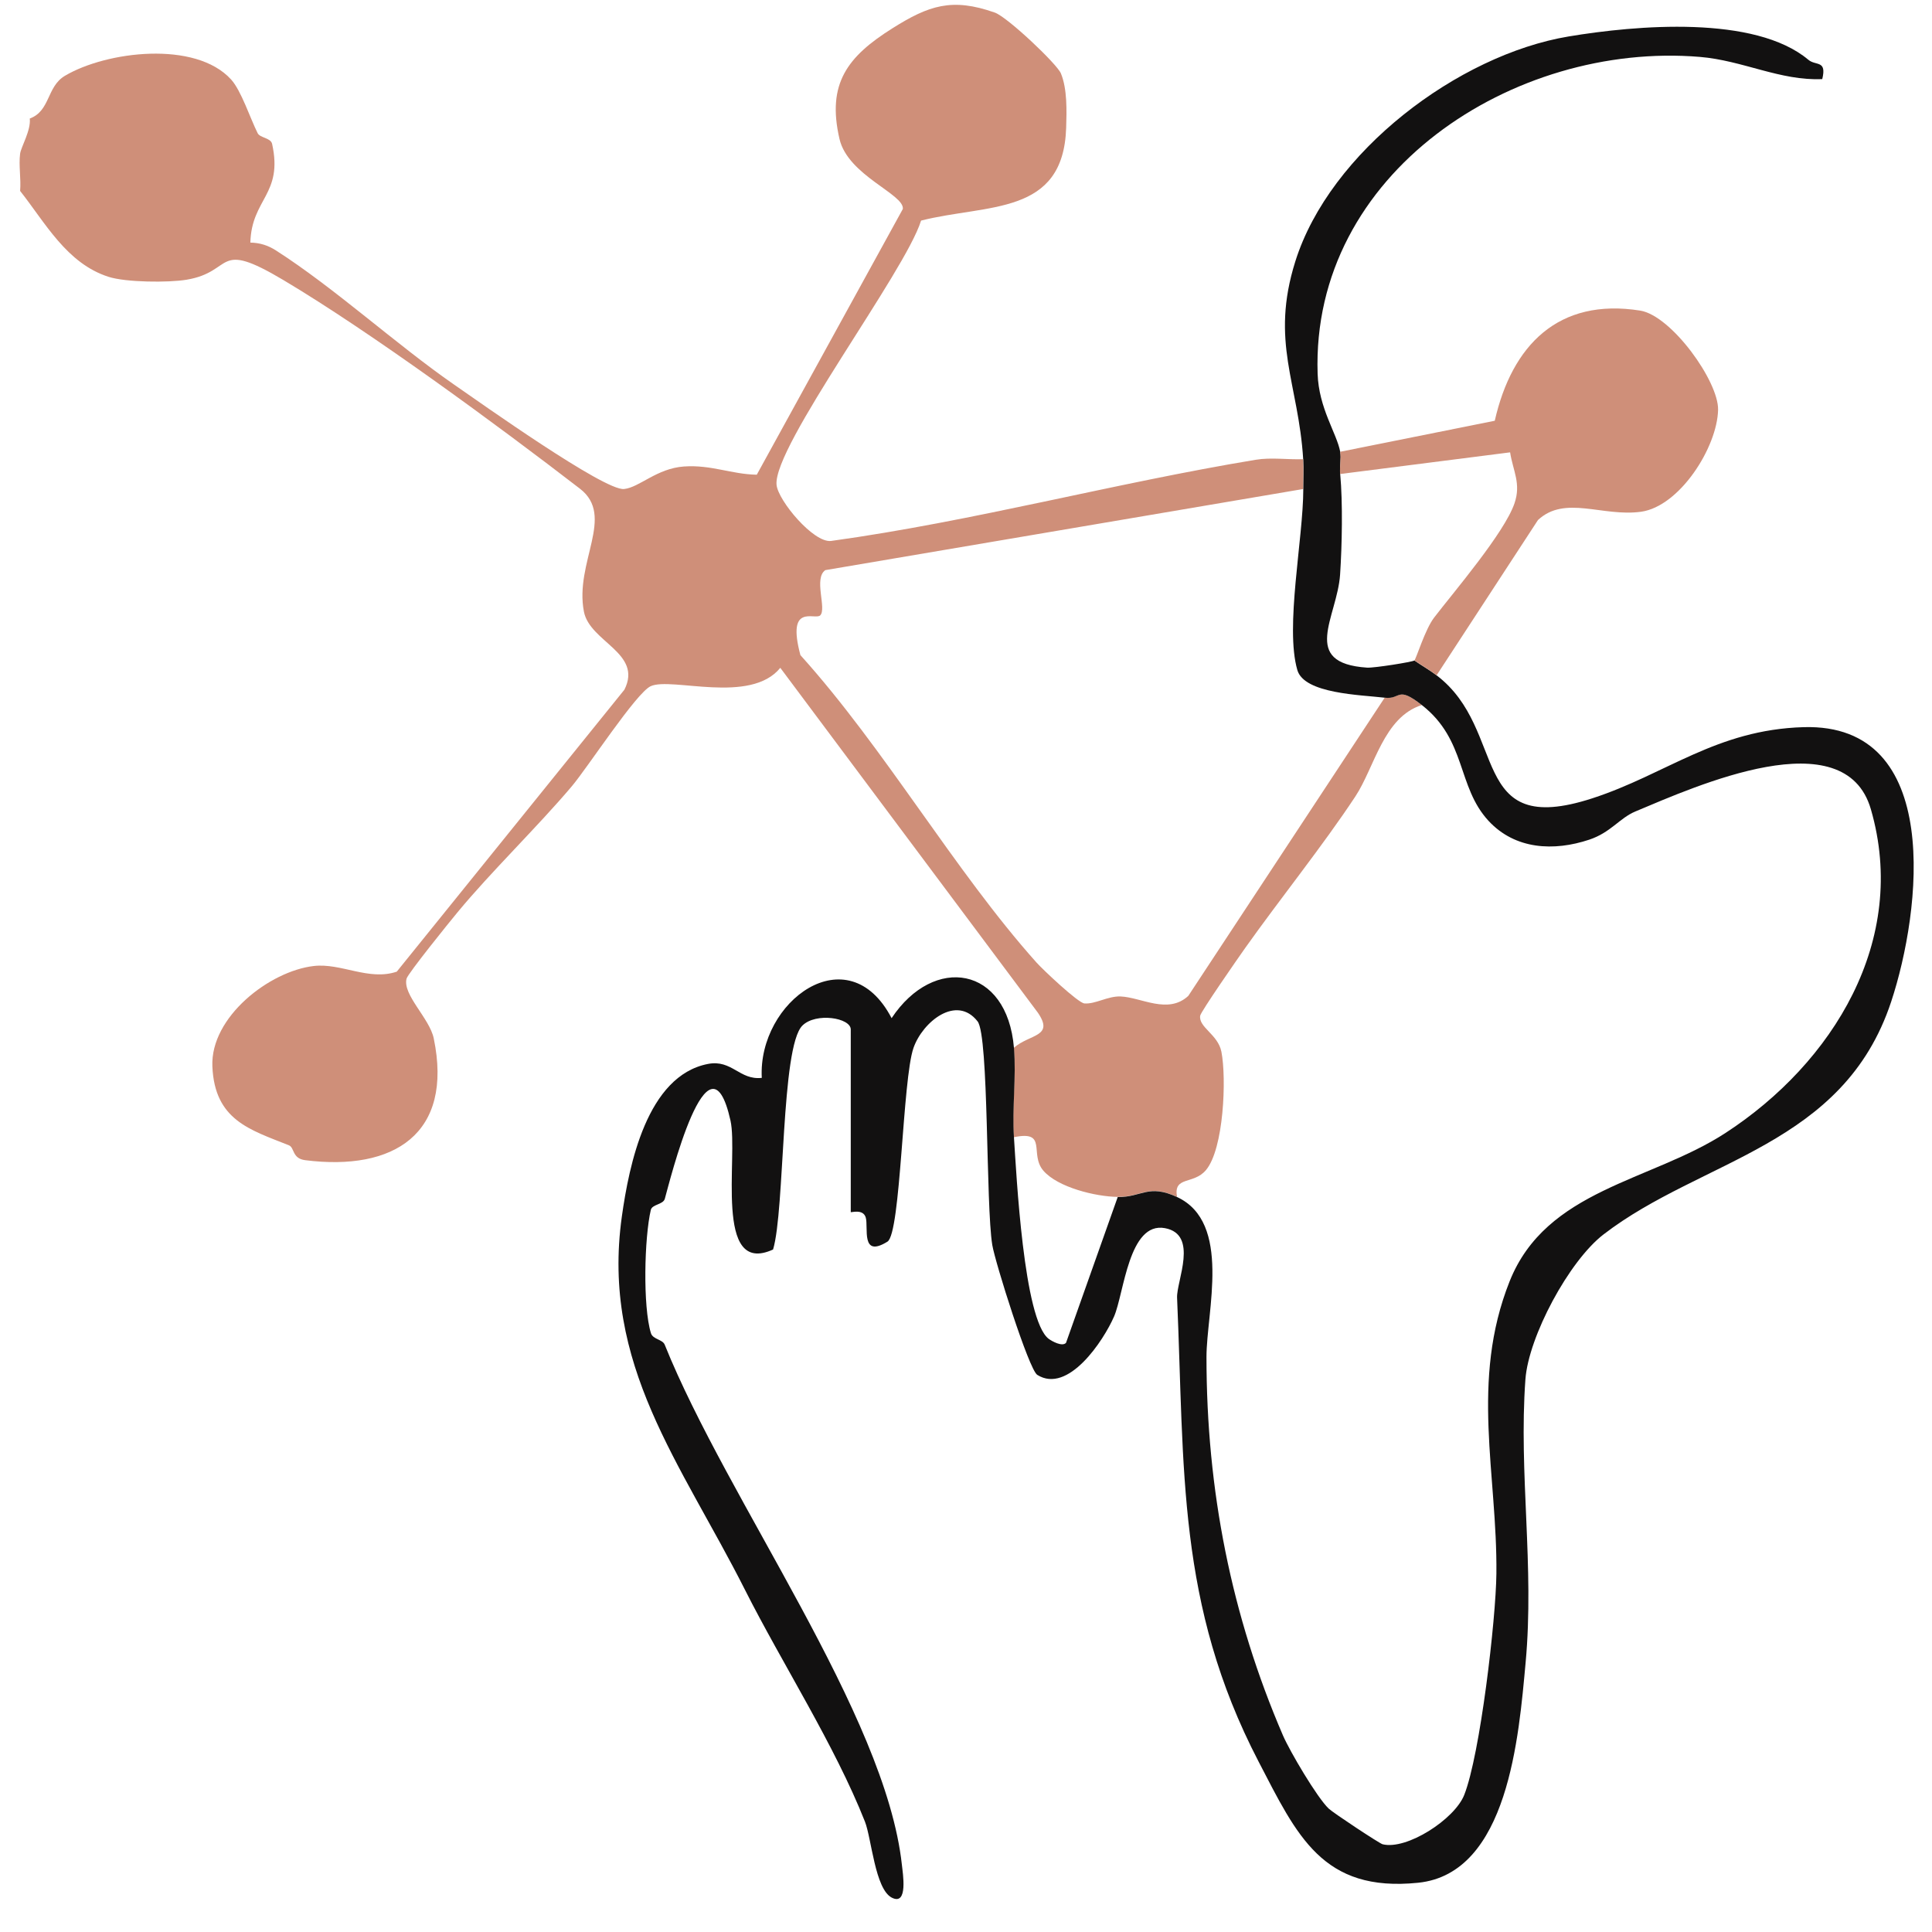 <svg width="51" height="51" viewBox="0 0 51 51" fill="none" xmlns="http://www.w3.org/2000/svg">
<g clip-path="url(#clip0_817_445)">
<path d="M0.531 4.056C0.555 3.878 0.821 3.439 0.786 3.129C1.333 2.926 1.228 2.289 1.715 2C2.808 1.353 5.158 1.062 6.101 2.099C6.368 2.393 6.601 3.115 6.802 3.517C6.866 3.642 7.147 3.637 7.183 3.798C7.478 5.133 6.639 5.244 6.609 6.404C6.857 6.409 7.069 6.474 7.281 6.609C8.823 7.594 10.451 9.087 11.986 10.152C12.698 10.644 15.954 12.961 16.473 12.909C16.881 12.867 17.336 12.364 18.057 12.314C18.777 12.264 19.308 12.52 19.977 12.531L23.833 5.516C23.875 5.125 22.385 4.634 22.161 3.67C21.82 2.201 22.375 1.49 23.564 0.743C24.518 0.144 25.13 -0.067 26.26 0.332C26.593 0.449 27.9 1.686 28.005 1.937C28.175 2.348 28.158 2.926 28.144 3.373C28.07 5.702 26.071 5.379 24.314 5.823C23.897 7.174 20.405 11.785 20.499 12.798C20.539 13.212 21.473 14.334 21.937 14.28C25.698 13.76 29.411 12.754 33.147 12.137C33.555 12.069 33.99 12.137 34.4 12.121C34.416 12.38 34.4 12.649 34.4 12.909L21.787 15.05C21.472 15.265 21.827 16.065 21.653 16.243C21.518 16.382 20.755 15.898 21.129 17.294C23.345 19.748 25.193 22.982 27.357 25.404C27.524 25.592 28.458 26.474 28.625 26.488C28.913 26.512 29.241 26.291 29.582 26.304C30.128 26.327 30.832 26.785 31.368 26.289L36.553 18.416C36.982 18.468 36.865 18.088 37.532 18.612C36.522 18.928 36.286 20.256 35.777 21.026C34.922 22.321 33.79 23.727 32.866 25.03C32.685 25.285 31.697 26.707 31.682 26.812C31.635 27.119 32.152 27.305 32.242 27.763C32.38 28.465 32.306 30.331 31.833 30.889C31.504 31.279 30.971 31.035 31.07 31.595C30.308 31.241 30.142 31.604 29.503 31.595C28.92 31.588 27.927 31.345 27.544 30.905C27.162 30.464 27.672 29.83 26.762 30.02C26.71 29.242 26.826 28.436 26.762 27.66C27.183 27.291 27.838 27.376 27.396 26.731L20.598 17.629C19.808 18.603 17.721 17.863 17.176 18.114C16.793 18.291 15.509 20.265 15.095 20.755C14.194 21.822 12.963 23.011 12.081 24.078C11.865 24.338 10.769 25.696 10.732 25.834C10.622 26.258 11.339 26.878 11.45 27.411C11.972 29.932 10.396 30.922 8.057 30.626C7.704 30.581 7.78 30.294 7.625 30.232C6.601 29.823 5.665 29.571 5.606 28.148C5.553 26.845 7.116 25.635 8.283 25.5C9.007 25.416 9.734 25.899 10.474 25.649L16.483 18.206C16.971 17.235 15.571 16.951 15.414 16.146C15.161 14.842 16.249 13.627 15.311 12.902C13.136 11.225 9.796 8.771 7.481 7.393C5.658 6.307 6.197 7.172 4.925 7.384C4.444 7.464 3.324 7.455 2.867 7.308C1.758 6.954 1.193 5.875 0.531 5.04C0.559 4.72 0.49 4.368 0.531 4.056Z" fill="#CF8F79"/>
<path d="M34.401 12.123C34.277 10.112 33.523 9.03 34.194 6.898C35.104 4.004 38.495 1.45 41.404 0.963C43.19 0.665 46.322 0.392 47.736 1.578C47.934 1.745 48.227 1.578 48.103 2.088C46.995 2.138 46.007 1.596 44.871 1.502C39.955 1.093 34.608 4.566 34.782 9.865C34.811 10.778 35.287 11.435 35.378 11.925C35.411 12.099 35.361 12.324 35.378 12.515C35.449 13.275 35.426 14.395 35.375 15.168C35.299 16.294 34.306 17.506 36.088 17.624C36.271 17.636 37.288 17.474 37.336 17.435C37.529 17.568 37.736 17.686 37.924 17.828C39.831 19.278 38.724 22.15 42.035 21.073C43.983 20.44 45.304 19.261 47.612 19.195C51.311 19.087 50.715 24.045 49.922 26.443C48.658 30.263 44.926 30.587 42.33 32.585C41.415 33.289 40.348 35.285 40.267 36.414C40.087 38.904 40.508 41.332 40.272 43.895C40.094 45.821 39.817 49.456 37.436 49.7C34.909 49.959 34.239 48.457 33.222 46.499C31.063 42.344 31.27 38.791 31.072 34.258C31.053 33.818 31.649 32.587 30.751 32.42C29.795 32.243 29.672 34.142 29.409 34.751C29.131 35.391 28.195 36.806 27.381 36.293C27.161 36.154 26.27 33.326 26.194 32.866C26.02 31.808 26.108 27.35 25.806 26.962C25.249 26.249 24.358 26.97 24.115 27.659C23.822 28.489 23.782 32.554 23.427 32.776C22.713 33.22 22.931 32.401 22.853 32.138C22.782 31.9 22.458 32.016 22.458 31.996V27.175C22.458 26.868 21.538 26.719 21.181 27.073C20.61 27.638 20.723 31.942 20.407 32.984C18.83 33.704 19.495 30.532 19.283 29.58C18.704 26.986 17.67 31.224 17.549 31.647C17.504 31.8 17.216 31.789 17.18 31.938C17.009 32.67 16.966 34.487 17.183 35.193C17.235 35.358 17.489 35.355 17.546 35.495C19.207 39.624 23.375 45.244 23.808 49.23C23.83 49.442 23.98 50.321 23.539 50.092C23.098 49.863 23.006 48.526 22.832 48.086C22.032 46.061 20.647 43.912 19.668 41.972C17.975 38.618 15.867 36.026 16.415 32.115C16.606 30.756 17.077 28.396 18.69 28.085C19.323 27.964 19.523 28.52 20.109 28.453C20.002 26.438 22.384 24.666 23.536 26.877C24.651 25.196 26.588 25.496 26.766 27.664C26.83 28.439 26.714 29.247 26.766 30.024C26.831 30.998 27.021 34.846 27.683 35.342C27.773 35.408 28.04 35.556 28.14 35.448L29.505 31.599C30.145 31.607 30.308 31.245 31.072 31.599C32.523 32.273 31.848 34.623 31.848 35.821C31.848 39.344 32.506 42.653 33.866 45.809C34.047 46.229 34.768 47.453 35.075 47.743C35.202 47.862 36.414 48.663 36.497 48.684C37.135 48.842 38.396 48.025 38.651 47.384C39.072 46.324 39.489 42.748 39.501 41.54C39.529 38.92 38.803 36.461 39.849 33.827C40.817 31.392 43.573 31.191 45.545 29.91C48.391 28.059 50.389 24.817 49.386 21.361C48.696 18.985 44.786 20.743 43.169 21.421C42.751 21.596 42.523 21.974 41.953 22.165C41.02 22.476 39.998 22.429 39.293 21.668C38.457 20.762 38.717 19.54 37.536 18.614C36.869 18.09 36.988 18.468 36.557 18.418C35.912 18.342 34.43 18.314 34.247 17.689C33.916 16.552 34.402 14.232 34.404 12.909C34.404 12.649 34.42 12.382 34.404 12.121L34.401 12.123Z" fill="#121111"/>
<path d="M35.379 11.925L39.458 11.107C39.911 9.113 41.137 7.856 43.297 8.199C44.122 8.331 45.37 10.068 45.353 10.819C45.331 11.809 44.338 13.368 43.319 13.509C42.3 13.649 41.312 13.063 40.599 13.727L37.923 17.826C37.737 17.684 37.529 17.566 37.336 17.433C37.384 17.393 37.618 16.614 37.856 16.304C38.384 15.617 39.709 14.07 39.978 13.289C40.159 12.765 39.94 12.434 39.863 11.941L35.376 12.513C35.359 12.323 35.409 12.095 35.376 11.924L35.379 11.925Z" fill="#CF8F79"/>
</g>
<defs>
<clipPath id="clip0_817_445">
<rect width="50" height="50" fill="white" transform="translate(0.518 0.129)"/>
</clipPath>
</defs>
</svg>
